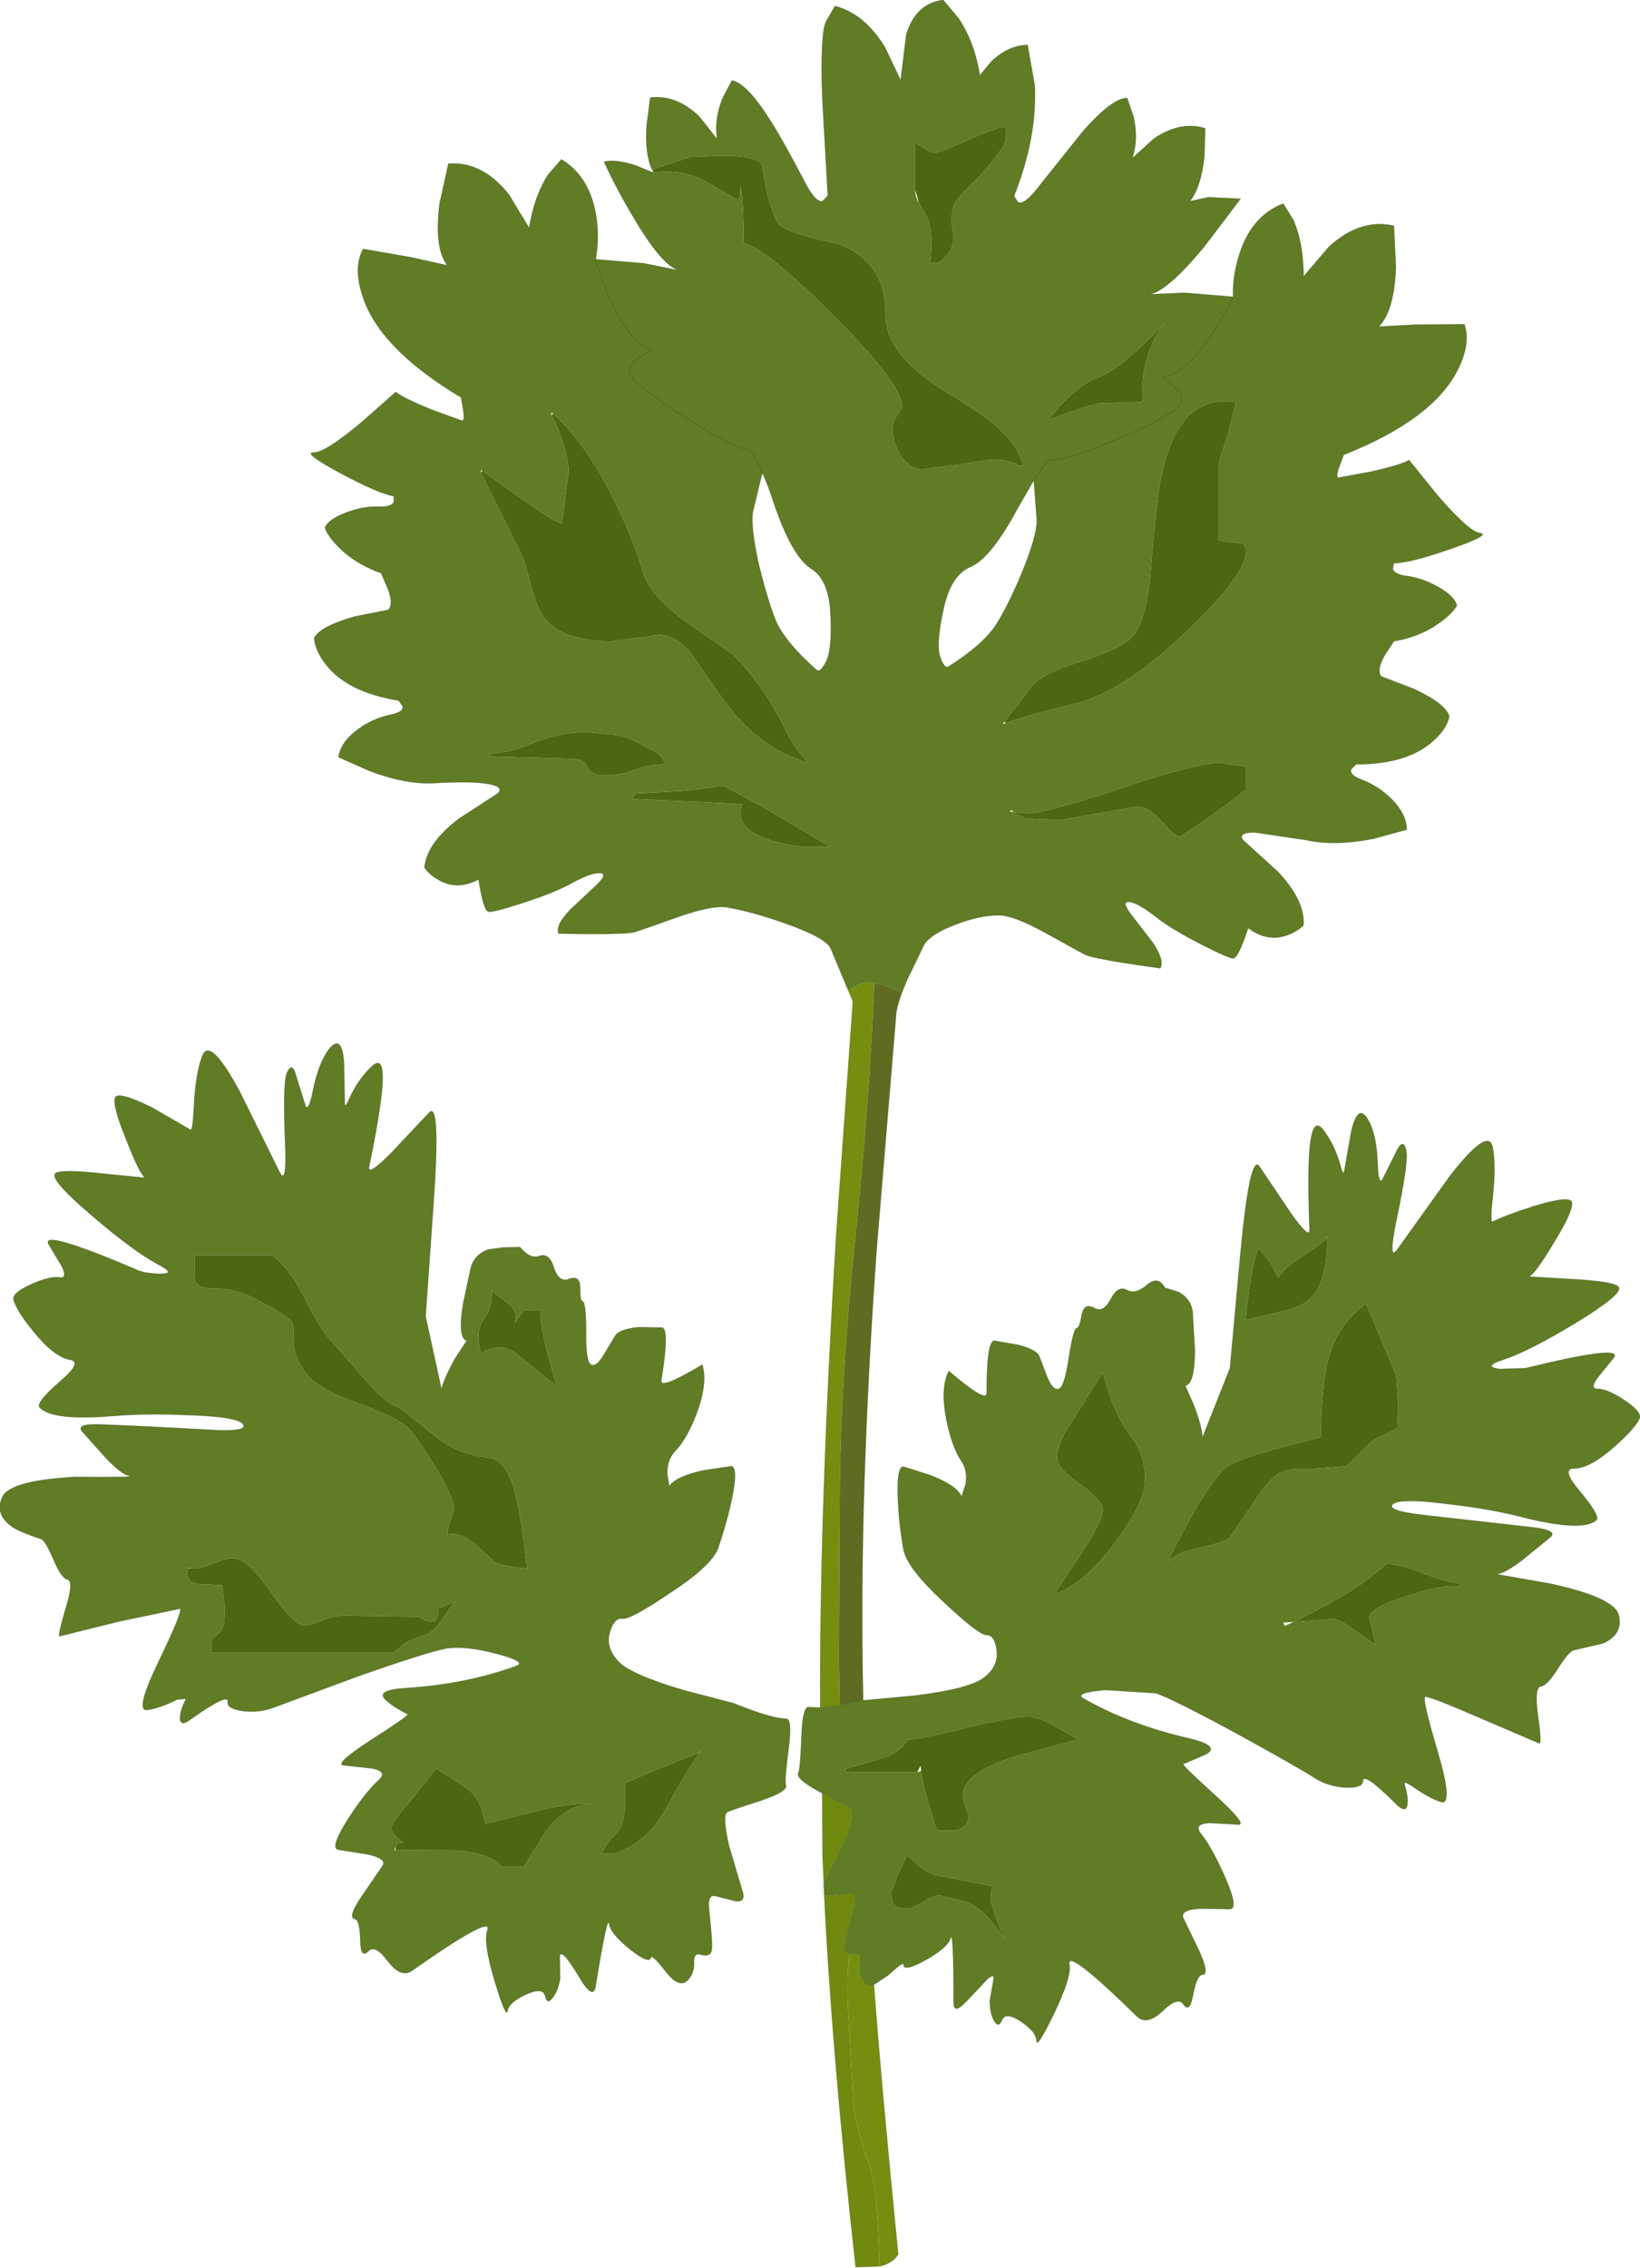 <?xml version="1.0" encoding="UTF-8" standalone="no"?>
<svg xmlns:xlink="http://www.w3.org/1999/xlink" height="284.7px" width="205.95px" xmlns="http://www.w3.org/2000/svg">
  <g transform="matrix(1.0, 0.0, 0.0, 1.0, 102.95, 142.35)">
    <path d="M-21.05 -121.0 Q-22.0 -123.05 -21.75 -126.6 L-21.3 -130.1 Q-18.05 -130.5 -15.15 -127.75 L-12.9 -124.9 Q-13.3 -127.35 -12.2 -130.05 L-11.05 -132.25 Q-9.2 -131.95 -6.25 -127.3 -4.7 -124.9 -1.9 -119.55 -0.55 -116.9 0.35 -117.1 L1.0 -117.8 0.3 -130.2 Q0.05 -137.9 0.75 -139.6 L1.9 -141.6 Q5.6 -140.65 8.2 -136.4 L10.15 -132.3 10.85 -138.0 Q12.05 -141.95 15.5 -142.35 L17.4 -140.1 Q19.45 -137.05 20.1 -132.9 L21.55 -134.65 Q23.75 -136.7 26.1 -136.7 L27.0 -131.6 Q27.3 -125.05 24.4 -117.75 L24.9 -116.95 Q25.75 -116.6 27.55 -119.0 L33.1 -125.95 Q36.75 -130.05 38.6 -130.05 L39.4 -127.7 Q40.05 -124.85 39.25 -122.5 L41.95 -124.95 Q45.25 -127.2 48.4 -126.25 L48.3 -122.75 Q47.9 -118.9 46.5 -117.1 L48.85 -117.6 52.85 -117.4 48.3 -111.4 Q43.5 -105.6 41.3 -105.4 L45.8 -105.6 51.9 -105.1 Q51.8 -107.4 52.55 -110.0 54.05 -115.2 58.2 -116.8 L59.5 -114.7 Q60.75 -111.75 60.75 -107.65 L63.95 -111.4 Q67.95 -115.0 72.1 -114.0 L72.35 -108.85 Q72.15 -103.3 70.2 -101.35 L74.75 -101.6 80.95 -101.65 Q81.75 -99.35 80.25 -96.2 77.25 -89.8 65.8 -85.25 L65.25 -83.8 Q64.75 -82.4 65.15 -82.4 L69.25 -83.15 Q73.0 -84.0 74.0 -84.6 L77.6 -80.15 Q81.5 -75.65 82.85 -75.45 84.45 -75.25 79.25 -73.45 74.1 -71.65 72.1 -71.65 L71.95 -70.95 Q72.15 -70.25 73.7 -70.05 75.65 -69.8 77.7 -68.65 79.8 -67.45 80.0 -66.3 79.45 -65.4 78.2 -64.45 75.65 -62.45 72.1 -61.85 L70.95 -60.1 Q69.9 -58.25 70.5 -57.45 L74.55 -55.9 Q78.65 -54.0 79.05 -52.4 78.75 -50.9 77.1 -49.4 73.85 -46.4 67.35 -46.4 L66.75 -45.8 Q66.45 -45.1 68.0 -44.5 70.15 -43.7 71.8 -42.05 73.7 -40.15 73.7 -38.2 L69.5 -37.05 Q64.6 -36.1 61.05 -36.9 L54.6 -37.85 Q52.45 -37.85 53.15 -36.9 L57.45 -33.0 Q60.95 -29.35 60.75 -26.2 59.95 -25.4 58.7 -24.95 56.2 -24.05 53.8 -25.85 52.55 -22.05 51.9 -22.05 51.3 -22.05 48.0 -23.75 44.35 -25.6 42.4 -27.1 40.2 -28.85 39.05 -29.1 37.8 -29.35 38.95 -27.75 L41.8 -24.05 Q43.35 -21.75 42.75 -20.8 35.45 -21.8 33.55 -22.4 33.25 -22.5 28.5 -25.15 24.35 -27.45 22.5 -27.45 20.05 -27.45 16.95 -26.25 13.75 -25.0 13.05 -23.65 L10.95 -19.3 10.3 -17.7 Q8.4 -18.7 6.85 -18.95 L5.8 -19.05 Q5.4 -19.05 3.55 -18.05 L1.4 -23.2 Q0.95 -24.55 -4.25 -26.4 -8.65 -27.95 -11.7 -28.45 -13.55 -28.75 -18.05 -27.15 -23.1 -25.35 -23.4 -25.3 -25.4 -25.0 -32.8 -25.15 -33.25 -26.2 -31.3 -28.2 L-27.9 -31.4 Q-26.5 -32.8 -27.8 -32.75 -29.0 -32.7 -31.4 -31.35 -33.55 -30.2 -37.45 -28.95 -41.0 -27.8 -41.6 -27.9 -42.25 -28.0 -42.85 -31.95 -45.5 -30.55 -47.8 -31.85 -49.0 -32.5 -49.65 -33.45 -49.35 -36.55 -45.3 -39.6 L-40.45 -42.75 Q-39.6 -43.6 -41.7 -43.95 -43.9 -44.3 -48.25 -44.05 -51.85 -43.8 -56.5 -45.55 L-60.45 -47.3 Q-60.15 -49.25 -58.0 -50.8 -56.1 -52.2 -53.85 -52.65 -52.2 -53.0 -52.4 -53.7 L-52.9 -54.4 Q-59.3 -55.45 -62.0 -58.9 -63.4 -60.7 -63.5 -62.25 -62.8 -63.7 -58.45 -64.95 L-54.2 -65.8 Q-53.5 -66.5 -54.25 -68.45 L-55.1 -70.4 Q-58.5 -71.6 -60.7 -73.95 -61.8 -75.1 -62.15 -76.1 -61.75 -77.15 -59.5 -78.0 -57.3 -78.85 -55.3 -78.75 -53.8 -78.7 -53.5 -79.35 L-53.5 -80.05 Q-55.45 -80.4 -60.3 -83.0 -65.1 -85.6 -63.5 -85.55 -62.1 -85.55 -57.55 -89.35 L-53.25 -93.15 Q-52.35 -92.4 -48.8 -90.95 L-44.95 -89.55 Q-44.55 -89.45 -44.8 -90.95 L-45.05 -92.45 Q-55.65 -98.8 -57.55 -105.6 -58.55 -108.9 -57.35 -111.1 L-51.3 -110.05 -46.8 -109.05 Q-48.45 -111.25 -47.75 -116.8 L-46.65 -121.8 Q-42.4 -122.15 -39.05 -117.95 L-36.5 -113.75 Q-35.85 -117.8 -34.1 -120.45 L-32.45 -122.35 Q-28.7 -120.1 -28.0 -114.7 -27.7 -112.05 -28.15 -109.8 L-22.1 -109.3 -17.65 -108.4 Q-19.85 -108.95 -23.6 -115.4 -25.6 -118.75 -27.1 -122.05 -25.7 -122.4 -23.15 -121.6 L-20.95 -120.7 -20.9 -120.7 Q-17.3 -121.15 -14.5 -119.65 L-10.4 -117.3 Q-9.95 -117.3 -9.95 -119.0 -9.55 -116.9 -9.55 -111.8 -6.85 -111.3 1.65 -102.8 10.35 -94.1 10.35 -91.3 L9.75 -90.25 Q9.1 -89.4 9.1 -88.55 9.1 -87.15 9.95 -85.55 11.1 -83.45 12.9 -83.45 L17.6 -84.05 21.75 -84.7 Q23.45 -84.7 25.15 -83.9 L25.6 -83.9 Q24.7 -86.8 21.7 -89.25 20.3 -90.45 15.85 -93.15 8.15 -97.9 8.25 -102.9 8.35 -109.45 2.3 -111.75 -4.3 -113.1 -5.3 -114.35 -6.4 -116.8 -6.8 -119.05 L-7.25 -121.55 Q-7.6 -122.8 -12.3 -122.8 L-16.25 -122.65 -20.95 -121.1 -21.05 -121.0 M5.45 71.1 L11.95 70.5 Q18.8 69.65 20.6 68.25 22.5 66.8 22.2 64.75 21.95 62.9 20.95 62.9 19.95 62.9 15.6 58.8 10.9 54.45 10.5 52.15 9.9 48.8 9.8 45.65 9.65 41.75 10.5 41.75 L13.8 42.8 Q17.2 44.1 17.8 45.5 L18.3 44.0 Q18.6 42.3 17.8 41.1 16.6 39.35 15.9 35.9 15.1 31.9 16.2 29.75 20.95 33.8 20.95 32.55 20.95 25.95 21.9 25.95 L24.85 26.45 Q27.15 27.05 27.55 27.85 L28.6 30.6 Q29.35 32.35 30.1 31.95 30.75 31.6 31.3 27.9 31.85 24.35 32.3 24.35 32.6 24.35 32.9 22.65 33.2 21.15 34.5 21.85 35.6 22.5 36.55 20.7 37.45 18.95 38.6 19.6 39.65 20.2 41.2 18.85 42.5 17.8 43.35 19.3 L45.1 19.85 Q46.85 20.85 46.85 22.8 L47.1 27.05 Q47.1 31.4 45.9 31.6 L47.0 34.1 Q48.05 36.9 48.05 38.1 L51.5 29.4 52.8 15.2 Q54.0 2.35 55.2 4.05 L59.1 9.85 Q61.5 13.25 61.5 12.05 61.3 7.1 61.4 3.75 61.6 -2.65 63.25 -0.5 64.7 1.45 65.4 4.0 65.7 5.25 65.85 4.7 L66.75 -0.4 Q67.6 -3.95 68.85 -1.8 69.95 0.1 70.05 3.7 70.15 6.25 70.6 5.8 L72.3 2.4 Q73.25 0.3 73.65 2.1 73.95 3.5 72.45 10.65 71.3 16.2 72.55 14.45 L79.1 5.3 Q83.95 -0.95 84.5 1.65 84.95 3.95 84.5 8.05 84.15 11.2 84.5 11.0 85.95 10.25 89.7 9.05 94.3 7.65 94.45 8.6 94.65 9.65 92.15 13.7 89.75 17.7 89.05 17.9 L94.15 18.2 Q99.95 18.5 100.35 19.25 100.8 20.15 94.8 23.8 89.0 27.3 85.8 28.35 83.2 29.2 85.35 29.5 L88.6 29.4 Q101.05 26.35 99.7 28.1 L97.6 30.7 Q96.7 32.0 97.7 32.0 98.95 32.0 101.1 33.45 103.25 34.9 102.95 35.7 102.45 36.9 99.8 39.25 96.7 42.0 94.7 42.0 93.05 42.0 95.45 44.85 98.1 48.0 97.5 48.5 95.75 50.0 88.2 48.1 84.15 47.05 78.8 46.45 72.6 45.65 71.9 46.55 71.25 47.35 76.45 47.9 L84.05 48.75 89.75 49.4 Q92.85 49.8 91.65 50.7 L88.15 53.55 Q85.9 55.25 84.95 55.25 L91.75 56.45 Q99.85 58.2 100.35 60.45 100.9 62.8 98.35 63.95 L94.7 64.8 Q94.1 64.9 92.7 67.1 91.35 69.25 90.55 69.35 89.7 69.45 90.2 73.1 90.7 76.6 90.35 76.5 L83.35 73.5 Q76.8 70.65 76.05 70.65 75.55 70.65 77.6 77.55 79.6 84.35 78.0 83.85 76.55 83.4 74.5 81.95 73.25 81.1 73.45 81.7 73.9 83.15 73.8 84.1 73.65 85.4 72.35 84.1 68.2 79.95 68.2 81.25 68.2 82.1 66.1 82.05 63.9 81.95 62.15 80.85 59.8 79.35 52.5 75.35 44.4 70.95 42.2 70.2 L35.85 69.8 Q31.9 70.15 33.1 70.85 38.9 74.15 46.3 75.85 50.35 76.8 48.55 77.85 L45.65 79.1 Q45.5 79.25 49.7 83.05 53.7 86.7 52.6 86.7 L48.95 86.5 Q46.9 86.6 47.85 87.8 49.3 89.65 50.9 93.3 52.65 97.3 51.5 97.3 L47.7 97.25 Q45.25 97.4 45.65 98.4 L47.65 102.55 Q49.0 105.55 48.05 105.55 47.35 105.55 46.85 108.2 46.45 110.4 45.65 109.25 44.95 108.25 43.05 110.1 41.05 112.0 39.8 110.75 30.9 102.05 31.35 104.25 31.65 105.75 29.45 110.35 27.2 115.0 27.2 113.8 27.2 112.75 25.3 111.45 23.35 110.15 22.9 111.2 22.45 112.3 21.9 111.35 21.35 110.45 21.35 108.8 L21.8 106.2 Q22.0 105.35 21.15 106.0 L18.4 108.9 Q16.8 110.6 16.8 109.05 16.8 99.6 16.4 101.0 16.05 102.15 13.3 103.7 10.5 105.25 10.5 104.25 10.5 103.85 8.6 105.6 L6.8 106.8 Q6.0 107.05 5.55 106.45 4.75 105.45 5.1 103.9 5.3 102.85 4.45 102.95 L3.75 102.95 Q3.2 102.8 3.15 102.3 3.05 101.75 3.6 99.7 L4.45 96.65 Q4.65 95.35 3.8 95.35 L1.2 95.6 0.55 95.45 0.5 94.15 0.55 94.05 3.1 88.85 Q4.55 85.35 4.0 84.75 3.85 84.6 0.3 82.75 L0.1 82.65 Q-3.1 80.95 -2.7 80.2 -2.45 79.75 -2.3 75.5 -2.15 71.85 -1.4 71.95 L0.05 72.0 2.5 71.7 5.45 71.1 M12.45 -116.85 L13.4 -115.25 Q14.3 -113.35 13.85 -109.35 L14.85 -109.35 Q17.15 -110.8 16.7 -113.3 16.2 -116.15 17.45 -117.55 L20.4 -120.65 Q22.8 -123.25 23.4 -124.8 L23.4 -126.45 Q22.35 -126.45 18.65 -124.8 14.9 -123.15 14.5 -123.15 14.0 -123.15 13.0 -123.8 L11.95 -124.45 11.95 -118.5 Q12.0 -117.65 12.45 -116.85 M-7.2 -82.95 Q-8.35 -85.8 -9.05 -85.9 -11.15 -86.25 -17.2 -90.15 -23.3 -94.05 -23.8 -95.35 -24.25 -96.4 -22.7 -97.5 L-21.1 -98.4 Q-23.8 -99.25 -26.25 -104.6 -27.5 -107.25 -28.15 -109.8 -27.5 -107.25 -26.25 -104.6 -23.8 -99.25 -21.1 -98.4 L-22.7 -97.5 Q-24.25 -96.4 -23.8 -95.35 -23.3 -94.05 -17.2 -90.15 -11.15 -86.25 -9.05 -85.9 -8.35 -85.8 -7.2 -82.95 L-7.3 -82.65 -8.4 -78.1 Q-8.7 -76.15 -7.6 -71.25 -6.55 -67.05 -5.55 -64.5 -4.35 -61.75 -0.45 -58.3 0.0 -57.8 0.7 -59.15 1.55 -60.55 1.35 -65.05 1.2 -69.6 -1.15 -71.0 -3.5 -72.55 -5.75 -79.1 -6.5 -81.45 -7.2 -82.95 M-33.5 -90.4 L-33.7 -90.6 -33.7 -90.2 Q-33.15 -89.35 -32.45 -87.35 -31.55 -84.85 -31.55 -83.2 L-31.95 -80.0 -32.4 -76.65 Q-33.15 -76.7 -37.85 -80.0 L-42.4 -83.25 -42.55 -83.4 -42.55 -83.0 -37.5 -72.85 Q-37.0 -71.65 -36.25 -68.8 -35.6 -66.4 -34.95 -65.3 -32.9 -61.85 -26.1 -61.85 L-23.1 -62.25 -20.15 -62.65 Q-18.1 -62.65 -16.2 -60.35 L-12.6 -55.2 Q-7.95 -48.4 -1.45 -46.6 -3.2 -48.45 -4.2 -50.55 -7.0 -56.25 -10.85 -60.15 L-16.6 -64.15 Q-21.3 -67.45 -22.25 -70.7 -23.3 -74.35 -25.5 -78.9 -29.2 -86.6 -33.5 -90.4 M24.8 -78.45 Q21.5 -72.3 18.95 -71.2 16.4 -70.15 15.5 -65.7 14.55 -61.3 15.15 -59.8 15.7 -58.3 16.2 -58.7 20.6 -61.5 22.2 -64.05 23.65 -66.35 25.35 -70.4 27.25 -75.05 27.25 -77.0 L26.9 -81.7 26.85 -82.0 24.8 -78.45 M26.85 -82.0 Q28.45 -84.6 29.15 -84.6 31.3 -84.6 37.9 -87.45 44.55 -90.35 45.25 -91.55 45.85 -92.55 44.5 -93.85 L43.05 -95.0 Q45.85 -95.4 49.15 -100.3 50.8 -102.75 51.9 -105.1 50.8 -102.75 49.15 -100.3 45.85 -95.4 43.05 -95.0 L44.5 -93.85 Q45.85 -92.55 45.25 -91.55 44.55 -90.35 37.9 -87.45 31.3 -84.6 29.15 -84.6 28.45 -84.6 26.85 -82.0 M23.35 -51.6 Q26.2 -52.6 32.75 -54.2 38.65 -55.95 46.25 -63.25 53.5 -70.2 53.5 -73.05 L53.45 -73.8 53.1 -74.1 51.45 -74.3 50.1 -74.5 50.1 -84.25 51.3 -88.05 52.25 -91.9 Q44.1 -93.1 42.45 -79.8 42.0 -76.3 41.45 -69.4 40.75 -63.9 39.1 -62.25 37.6 -60.8 32.3 -59.15 27.45 -57.65 26.4 -55.9 L23.2 -51.75 22.95 -51.45 23.35 -51.6 M40.5 -91.9 Q40.3 -94.85 41.15 -97.55 41.9 -100.15 43.5 -102.0 37.8 -95.95 34.9 -94.95 32.1 -93.95 28.65 -89.6 33.25 -91.35 34.95 -91.7 L40.5 -91.9 M-77.55 -9.8 Q-76.6 -12.3 -72.85 -5.35 L-67.85 4.75 Q-66.9 6.65 -67.15 1.05 -67.45 -6.25 -66.95 -7.6 -66.25 -9.3 -65.7 -7.1 L-64.55 -3.45 Q-64.15 -2.95 -63.65 -5.45 -62.95 -8.95 -61.6 -10.7 -60.0 -12.6 -59.75 -8.95 L-59.65 -3.75 Q-59.6 -3.25 -59.1 -4.4 -58.05 -6.8 -56.25 -8.5 -54.3 -10.3 -55.15 -4.0 -55.6 -0.65 -56.6 4.15 -56.8 5.35 -53.85 2.4 L-49.05 -2.7 Q-47.6 -4.2 -48.5 8.7 L-49.5 22.9 -47.5 32.05 Q-47.3 30.9 -45.85 28.25 L-44.35 25.95 Q-45.5 25.6 -44.8 21.3 L-43.9 17.1 Q-43.55 15.2 -41.65 14.5 L-39.85 14.25 -37.65 14.2 Q-36.35 15.75 -35.2 15.3 -33.95 14.9 -33.4 16.75 -32.75 18.7 -31.5 18.2 -30.1 17.7 -30.1 19.25 -30.1 20.95 -29.8 21.0 -29.35 21.1 -29.35 24.7 -29.4 28.4 -28.8 28.9 -28.15 29.4 -27.15 27.75 L-25.65 25.25 Q-25.1 24.5 -22.75 24.25 L-19.8 24.3 Q-18.85 24.45 -19.9 30.95 -20.1 32.15 -14.75 28.95 -14.05 31.25 -15.45 35.05 -16.7 38.35 -18.2 39.85 -19.2 40.95 -19.15 42.7 L-18.9 44.2 Q-18.05 42.95 -14.5 42.2 L-11.1 41.7 Q-10.25 41.85 -11.0 45.65 -11.65 48.75 -12.75 51.95 -13.55 54.2 -18.85 57.65 -23.8 61.0 -24.8 60.85 -25.8 60.7 -26.35 62.5 -26.95 64.45 -25.3 66.2 -23.75 67.85 -17.15 69.8 L-10.85 71.45 Q-6.0 73.4 -4.2 73.4 -3.45 73.45 -3.9 77.05 -4.45 81.3 -4.25 81.75 -4.0 82.55 -7.45 83.7 -11.45 85.0 -11.65 85.15 -12.25 85.65 -11.4 89.35 L-9.75 94.9 Q-9.2 96.5 -10.6 96.3 L-13.15 95.65 Q-13.95 95.5 -13.95 96.8 L-13.65 99.95 Q-13.45 102.05 -13.6 102.6 -13.85 103.35 -15.0 103.0 -15.8 102.8 -15.8 103.85 -15.7 105.4 -16.65 106.3 -17.75 107.3 -19.5 104.95 -21.1 102.95 -21.2 103.35 -21.35 104.3 -23.85 102.35 -26.3 100.35 -26.45 99.2 -26.65 97.7 -28.15 107.0 -28.4 108.55 -29.75 106.6 -31.3 104.0 -31.95 103.3 -32.7 102.55 -32.65 103.4 L-32.6 106.05 Q-32.9 107.7 -33.6 108.5 -34.25 109.35 -34.5 108.2 -34.8 107.05 -36.95 108.05 -39.0 109.0 -39.2 110.05 -39.35 111.25 -40.85 106.3 -42.3 101.4 -41.75 99.95 -40.95 97.85 -51.15 105.0 -52.55 106.05 -54.25 103.85 -55.8 101.75 -56.65 102.55 -57.65 103.6 -57.7 101.35 -57.75 98.65 -58.4 98.55 -59.35 98.35 -57.5 95.65 L-54.9 91.85 Q-54.35 91.0 -56.7 90.45 L-60.45 89.85 Q-61.6 89.7 -59.25 86.0 -57.1 82.65 -55.35 81.05 -54.25 80.05 -56.2 79.65 L-59.85 79.25 Q-60.95 79.05 -56.4 76.1 -51.65 73.05 -51.75 72.85 -53.6 71.9 -54.4 71.15 -56.05 69.8 -51.9 69.55 -44.3 69.05 -38.05 66.75 -36.8 66.25 -40.6 65.25 -44.55 64.2 -46.95 64.6 -49.2 65.0 -57.9 68.05 L-68.3 71.9 Q-70.25 72.7 -72.4 72.45 -74.5 72.15 -74.35 71.3 -74.15 70.05 -78.95 73.45 -80.4 74.55 -80.35 73.2 -80.3 72.3 -79.6 70.9 L-80.7 71.0 Q-82.9 72.1 -84.45 72.3 -86.1 72.55 -83.0 66.15 -79.9 59.7 -80.35 59.6 L-88.0 61.2 -95.45 63.05 Q-95.75 63.1 -94.75 59.7 -93.65 56.2 -94.45 55.95 -95.25 55.8 -96.25 53.4 -97.25 51.05 -97.8 50.85 -100.35 50.0 -101.3 49.4 -103.65 47.85 -102.7 45.65 -101.85 43.5 -93.55 43.05 -85.9 43.1 -86.65 42.95 -87.6 42.8 -89.55 40.8 L-92.55 37.45 Q-93.6 36.35 -90.45 36.45 L-84.7 36.7 -77.1 37.1 Q-71.9 37.45 -72.4 36.5 -72.9 35.5 -79.2 35.3 -84.55 35.05 -88.7 35.4 -96.45 36.05 -98.0 34.3 -98.45 33.7 -95.35 31.0 -92.55 28.6 -94.15 28.35 -96.15 28.0 -98.75 24.8 -100.95 22.1 -101.25 20.8 -101.45 19.95 -99.1 18.9 -96.7 17.8 -95.45 18.0 -94.5 18.15 -95.15 16.7 L-96.85 13.85 Q-97.9 11.9 -86.1 16.9 -85.0 17.5 -82.9 17.55 -80.7 17.6 -83.15 16.35 -86.15 14.75 -91.3 10.35 -96.65 5.8 -96.05 5.0 -95.55 4.35 -89.75 5.0 L-84.7 5.5 Q-85.35 5.2 -87.05 0.85 -88.85 -3.55 -88.5 -4.55 -88.2 -5.45 -83.9 -3.35 L-79.05 -0.55 Q-78.75 -0.3 -78.6 -3.45 -78.4 -7.6 -77.55 -9.8 M-68.8 15.2 L-78.5 15.2 -78.55 18.15 Q-78.25 19.45 -75.95 19.4 -73.4 19.4 -70.9 20.7 -66.55 22.95 -66.25 23.65 -66.05 24.15 -66.05 26.3 -66.05 28.0 -64.55 30.0 -63.1 31.95 -58.65 33.55 -53.55 35.35 -51.85 36.75 -51.0 37.5 -48.65 41.2 -45.95 45.5 -45.95 47.1 L-46.35 48.45 Q-46.75 49.35 -46.75 50.3 -45.25 49.85 -43.15 51.6 L-40.85 53.7 Q-39.7 54.35 -36.75 54.55 -37.4 48.9 -38.0 46.15 -39.1 40.8 -41.7 40.6 -45.45 40.3 -48.55 37.75 -52.45 34.5 -53.1 34.25 -54.6 33.65 -56.9 31.05 L-61.15 26.2 Q-62.7 24.65 -64.65 20.7 -66.4 17.05 -68.8 15.2 M-79.35 54.55 Q-79.7 56.15 -78.2 56.5 L-75.1 56.65 -74.9 57.95 -74.7 59.35 -74.8 61.55 Q-75.1 62.55 -76.4 63.4 L-76.4 65.1 -53.55 65.1 -52.3 64.1 Q-51.55 63.5 -49.75 63.0 -48.7 62.7 -47.35 60.85 L-45.9 58.75 -48.0 59.6 Q-47.7 62.25 -50.35 60.6 L-59.05 60.45 Q-60.9 60.35 -62.35 61.0 -63.85 61.7 -64.75 61.7 -66.0 61.7 -68.95 57.5 -71.9 53.25 -73.65 53.25 -74.6 53.25 -76.4 54.0 -78.05 54.7 -78.95 54.5 L-79.35 54.5 -79.35 54.55 M-53.3 89.9 L-53.25 89.9 -45.6 89.95 Q-41.3 90.3 -40.0 91.95 L-37.15 91.95 -34.45 87.6 Q-31.95 84.15 -28.55 84.15 -30.6 83.85 -35.45 84.95 L-42.05 86.6 Q-42.5 83.2 -44.75 81.85 L-48.2 79.65 -51.3 83.6 Q-53.85 86.55 -53.85 87.2 -53.85 87.75 -52.25 89.05 L-53.05 89.05 -53.25 89.5 -53.45 89.9 -53.3 89.9 M24.35 -40.4 L25.8 -39.6 30.2 -39.4 34.85 -40.25 39.95 -41.1 Q41.25 -41.1 42.95 -39.2 44.65 -37.3 45.25 -37.3 L49.1 -39.9 53.5 -43.2 53.5 -46.15 51.95 -46.35 50.3 -46.6 Q47.3 -46.6 37.8 -43.4 28.35 -40.25 26.2 -40.25 L24.35 -40.4 24.05 -40.65 23.85 -40.5 24.35 -40.4 M63.65 13.1 Q62.75 14.0 60.6 15.35 58.7 16.45 57.55 18.0 L56.65 16.25 55.1 14.35 Q54.25 16.1 53.45 23.35 L57.55 22.4 Q59.75 21.9 60.85 21.25 63.8 19.4 63.7 13.15 L63.65 12.7 63.65 13.1 M54.25 46.6 Q55.95 44.0 57.15 42.95 58.4 41.85 61.8 42.05 L66.15 41.7 68.15 39.75 Q69.3 38.45 70.25 38.05 L72.5 36.95 72.65 34.15 72.4 30.35 68.6 21.3 Q64.35 24.35 63.5 29.95 63.0 33.0 62.9 38.05 L57.0 39.6 Q51.85 41.0 50.65 42.15 48.95 43.85 46.0 49.2 44.7 51.55 43.75 53.65 44.9 52.55 47.3 52.05 51.05 51.2 51.45 50.7 L54.25 46.6 M32.7 44.0 Q35.55 46.0 35.55 47.2 35.55 48.2 33.7 51.35 L29.45 57.75 Q32.95 56.65 36.65 51.85 40.85 46.4 40.85 43.35 40.85 40.25 39.1 38.0 36.75 34.95 35.55 29.9 L31.6 36.2 Q29.8 38.8 29.8 40.7 29.8 41.95 32.7 44.0 M-2.35 -36.05 L1.3 -36.05 -7.3 -41.15 -12.15 -43.75 -12.65 -43.65 -16.7 -43.1 -23.15 -42.75 -23.3 -42.4 -23.5 -42.05 -15.2 -41.7 -9.75 -41.4 Q-11.25 -37.3 -2.35 -36.05 M-22.15 -48.75 Q-23.8 -49.75 -25.4 -50.1 L-29.35 -50.45 Q-32.65 -50.45 -35.95 -49.1 -39.2 -47.75 -41.55 -47.75 L-41.55 -47.4 -31.2 -47.1 Q-29.55 -47.1 -29.2 -46.05 -28.85 -45.0 -26.85 -45.0 -25.05 -45.0 -23.25 -45.7 -21.45 -46.4 -19.45 -46.4 -19.7 -47.45 -20.8 -48.05 L-22.15 -48.75 M-35.1 22.15 L-37.15 22.15 -38.35 23.8 Q-37.8 22.55 -38.9 21.45 L-41.2 19.7 Q-41.2 22.0 -42.0 23.0 -42.85 24.0 -42.85 25.2 -42.85 27.05 -42.45 27.45 -39.9 26.05 -37.95 27.7 -33.75 31.2 -33.05 31.55 -35.1 24.95 -35.1 22.15 M12.7 80.0 Q13.0 82.15 14.7 87.45 L17.15 87.45 Q18.85 86.85 18.65 85.4 18.0 83.75 18.0 82.95 18.0 80.0 25.35 77.9 L32.45 76.0 29.3 74.2 Q27.3 73.15 26.1 73.15 24.1 73.15 17.7 74.7 11.65 76.15 11.05 76.0 10.15 77.55 8.2 78.25 L3.3 79.7 3.3 80.1 12.25 80.1 12.7 80.0 M17.85 96.25 Q20.6 96.85 23.25 101.3 21.25 96.4 21.45 95.6 L21.65 94.4 15.1 93.15 Q13.7 93.0 12.2 91.65 L10.95 90.5 9.8 93.0 9.0 95.15 Q9.0 96.4 9.4 96.85 9.8 97.25 10.8 97.25 11.65 97.25 12.9 96.45 14.1 95.6 15.1 95.6 L17.85 96.25 M-36.75 54.6 L-36.6 54.55 -36.75 54.55 -36.75 54.6 M-15.05 77.65 L-14.75 77.3 -15.1 77.65 -20.3 79.7 -24.4 81.45 -24.5 81.85 -24.5 85.0 Q-24.7 86.95 -25.65 87.9 -26.9 89.1 -27.35 90.3 L-25.7 90.3 Q-21.7 89.0 -19.3 84.65 -16.4 79.35 -15.05 77.65 M59.5 61.25 L64.5 60.9 Q65.15 60.9 66.45 61.8 L69.8 64.15 69.4 62.35 69.0 60.7 Q69.0 59.5 73.85 57.95 78.6 56.45 80.4 56.85 L80.4 56.4 Q79.15 56.4 75.9 55.2 72.65 53.95 71.2 53.95 L69.0 55.75 Q66.0 58.05 59.5 61.25 L58.2 61.35 58.4 61.75 59.5 61.25" fill="#607c25" fill-rule="evenodd" stroke="none"/>
    <path d="M-20.9 -120.7 L-20.95 -120.8 -20.95 -121.1 -16.25 -122.65 -12.3 -122.8 Q-7.6 -122.8 -7.25 -121.55 L-6.8 -119.05 Q-6.4 -116.8 -5.3 -114.35 -4.3 -113.1 2.3 -111.75 8.35 -109.45 8.25 -102.9 8.15 -97.9 15.85 -93.15 20.3 -90.45 21.7 -89.25 24.7 -86.8 25.6 -83.9 L25.15 -83.9 Q23.45 -84.7 21.75 -84.7 L17.6 -84.05 12.9 -83.45 Q11.1 -83.45 9.95 -85.55 9.1 -87.15 9.1 -88.55 9.1 -89.4 9.75 -90.25 L10.35 -91.3 Q10.35 -94.1 1.65 -102.8 -6.85 -111.3 -9.55 -111.8 -9.55 -116.9 -9.95 -119.0 -9.95 -117.3 -10.4 -117.3 L-14.5 -119.65 Q-17.3 -121.15 -20.9 -120.7 M11.95 -118.5 L11.95 -124.45 13.0 -123.8 Q14.0 -123.15 14.5 -123.15 14.9 -123.15 18.65 -124.8 22.35 -126.45 23.4 -126.45 L23.4 -124.8 Q22.8 -123.25 20.4 -120.65 L17.45 -117.55 Q16.2 -116.15 16.7 -113.3 17.15 -110.8 14.85 -109.35 L13.85 -109.35 Q14.3 -113.35 13.4 -115.25 L12.45 -116.85 12.2 -117.8 11.95 -118.5 M-33.7 -90.2 L-33.5 -90.4 Q-29.2 -86.6 -25.5 -78.9 -23.3 -74.35 -22.25 -70.7 -21.3 -67.45 -16.6 -64.15 L-10.85 -60.15 Q-7.0 -56.25 -4.2 -50.55 -3.2 -48.45 -1.45 -46.6 -7.95 -48.4 -12.6 -55.2 L-16.2 -60.35 Q-18.1 -62.65 -20.15 -62.65 L-23.1 -62.25 -26.1 -61.85 Q-32.9 -61.85 -34.95 -65.3 -35.6 -66.4 -36.25 -68.8 -37.0 -71.65 -37.5 -72.85 L-42.55 -83.0 -42.4 -83.25 -37.85 -80.0 Q-33.15 -76.7 -32.4 -76.65 L-31.95 -80.0 -31.55 -83.2 Q-31.55 -84.85 -32.45 -87.35 -33.15 -89.35 -33.7 -90.2 M23.2 -51.75 L26.4 -55.9 Q27.45 -57.65 32.3 -59.15 37.6 -60.8 39.1 -62.25 40.75 -63.9 41.45 -69.4 42.0 -76.3 42.45 -79.8 44.1 -93.1 52.25 -91.9 L51.3 -88.05 50.1 -84.25 50.1 -74.5 51.45 -74.3 53.1 -74.1 53.45 -73.8 53.5 -73.05 Q53.5 -70.2 46.25 -63.25 38.65 -55.95 32.75 -54.2 26.2 -52.6 23.35 -51.6 L23.2 -51.75 M40.5 -91.9 L34.95 -91.7 Q33.25 -91.35 28.65 -89.6 32.1 -93.95 34.9 -94.95 37.8 -95.95 43.5 -102.0 41.9 -100.15 41.15 -97.55 40.3 -94.85 40.5 -91.9 M-78.95 54.5 Q-78.05 54.7 -76.4 54.0 -74.6 53.25 -73.65 53.25 -71.9 53.25 -68.95 57.5 -66.0 61.7 -64.75 61.7 -63.85 61.7 -62.35 61.0 -60.9 60.35 -59.05 60.45 L-50.35 60.6 Q-47.7 62.25 -48.0 59.6 L-45.9 58.75 -47.35 60.85 Q-48.7 62.7 -49.75 63.0 -51.55 63.5 -52.3 64.1 L-53.55 65.1 -76.4 65.1 -76.4 63.4 Q-75.1 62.55 -74.8 61.55 L-74.7 59.35 -74.9 57.95 -75.1 56.65 -78.2 56.5 Q-79.7 56.15 -79.35 54.55 L-78.95 54.5 M-68.8 15.2 Q-66.4 17.05 -64.65 20.7 -62.7 24.65 -61.15 26.2 L-56.9 31.05 Q-54.6 33.65 -53.1 34.25 -52.45 34.5 -48.55 37.75 -45.45 40.3 -41.7 40.6 -39.1 40.8 -38.0 46.15 -37.4 48.9 -36.75 54.55 -39.7 54.35 -40.85 53.7 L-43.15 51.6 Q-45.25 49.85 -46.75 50.3 -46.75 49.35 -46.35 48.45 L-45.95 47.1 Q-45.95 45.5 -48.65 41.2 -51.0 37.5 -51.85 36.75 -53.55 35.35 -58.65 33.55 -63.1 31.95 -64.55 30.0 -66.05 28.0 -66.05 26.3 -66.05 24.15 -66.25 23.65 -66.55 22.95 -70.9 20.7 -73.4 19.4 -75.95 19.4 -78.25 19.45 -78.55 18.15 L-78.5 15.2 -68.8 15.2 M-53.25 89.9 L-53.25 89.5 -53.05 89.05 -52.25 89.05 Q-53.85 87.75 -53.85 87.2 -53.85 86.55 -51.3 83.6 L-48.2 79.65 -44.75 81.85 Q-42.5 83.2 -42.05 86.6 L-35.45 84.95 Q-30.6 83.85 -28.55 84.15 -31.95 84.15 -34.45 87.6 L-37.15 91.95 -40.0 91.95 Q-41.3 90.3 -45.6 89.95 L-53.25 89.9 M24.35 -40.4 L26.2 -40.25 Q28.35 -40.25 37.8 -43.4 47.3 -46.6 50.3 -46.6 L51.95 -46.35 53.5 -46.15 53.5 -43.2 49.1 -39.9 45.25 -37.3 Q44.65 -37.3 42.95 -39.2 41.25 -41.1 39.95 -41.1 L34.85 -40.25 30.2 -39.4 25.8 -39.6 24.35 -40.4 M63.7 13.15 Q63.8 19.4 60.85 21.25 59.75 21.9 57.55 22.4 L53.45 23.35 Q54.25 16.1 55.1 14.35 L56.65 16.25 57.55 18.0 Q58.7 16.45 60.6 15.35 62.75 14.0 63.65 13.1 L63.7 13.15 M32.7 44.0 Q29.8 41.95 29.8 40.7 29.8 38.8 31.6 36.2 L35.55 29.9 Q36.75 34.95 39.1 38.0 40.85 40.25 40.85 43.35 40.85 46.4 36.65 51.85 32.95 56.65 29.45 57.75 L33.7 51.35 Q35.55 48.2 35.55 47.2 35.55 46.0 32.7 44.0 M54.25 46.6 L51.45 50.7 Q51.05 51.2 47.3 52.05 44.9 52.55 43.75 53.65 44.7 51.55 46.0 49.2 48.95 43.85 50.65 42.15 51.85 41.0 57.0 39.6 L62.9 38.05 Q63.0 33.0 63.5 29.95 64.35 24.35 68.6 21.3 L72.4 30.35 72.65 34.15 72.5 36.95 70.25 38.05 Q69.3 38.45 68.15 39.75 L66.15 41.7 61.8 42.05 Q58.4 41.85 57.15 42.95 55.95 44.0 54.25 46.6 M-2.35 -36.05 Q-11.25 -37.3 -9.75 -41.4 L-15.2 -41.7 -23.5 -42.05 -23.3 -42.4 -23.15 -42.75 -16.7 -43.1 -12.65 -43.65 -12.15 -43.75 -7.3 -41.15 1.3 -36.05 -2.35 -36.05 M-22.15 -48.75 L-20.8 -48.05 Q-19.7 -47.45 -19.45 -46.4 -21.45 -46.4 -23.25 -45.7 -25.05 -45.0 -26.85 -45.0 -28.85 -45.0 -29.2 -46.05 -29.55 -47.1 -31.2 -47.1 L-41.55 -47.4 -41.55 -47.75 Q-39.2 -47.75 -35.95 -49.1 -32.65 -50.45 -29.35 -50.45 L-25.4 -50.1 Q-23.8 -49.75 -22.15 -48.75 M-35.1 22.15 Q-35.1 24.95 -33.05 31.55 -33.75 31.2 -37.95 27.7 -39.9 26.05 -42.45 27.45 -42.85 27.05 -42.85 25.2 -42.85 24.0 -42.0 23.0 -41.2 22.0 -41.2 19.7 L-38.9 21.45 Q-37.8 22.55 -38.35 23.8 L-37.15 22.15 -35.1 22.15 M12.25 80.1 L3.3 80.1 3.3 79.7 8.2 78.25 Q10.15 77.55 11.05 76.0 11.65 76.15 17.7 74.7 24.1 73.15 26.1 73.15 27.3 73.15 29.3 74.2 L32.45 76.0 25.35 77.9 Q18.0 80.0 18.0 82.95 18.0 83.75 18.65 85.4 18.85 86.85 17.15 87.45 L14.7 87.45 Q13.0 82.15 12.7 80.0 L12.7 79.65 12.65 79.3 12.45 79.7 12.25 80.1 M17.85 96.25 L15.1 95.6 Q14.1 95.6 12.9 96.45 11.65 97.25 10.8 97.25 9.8 97.25 9.4 96.85 9.0 96.4 9.0 95.15 L9.8 93.0 10.95 90.5 12.2 91.65 Q13.7 93.0 15.1 93.15 L21.65 94.4 21.45 95.6 Q21.25 96.4 23.25 101.3 20.6 96.85 17.85 96.25 M-15.05 77.65 Q-16.4 79.35 -19.3 84.65 -21.7 89.0 -25.7 90.3 L-27.35 90.3 Q-26.9 89.1 -25.65 87.9 -24.7 86.95 -24.5 85.0 L-24.5 81.85 -24.4 81.45 -20.3 79.7 -15.1 77.65 -15.05 77.65 M59.5 61.25 Q66.0 58.05 69.0 55.75 L71.2 53.95 Q72.65 53.95 75.9 55.2 79.15 56.4 80.4 56.4 L80.4 56.85 Q78.6 56.45 73.85 57.95 69.0 59.5 69.0 60.7 L69.4 62.35 69.8 64.15 66.45 61.8 Q65.15 60.9 64.5 60.9 L59.5 61.25" fill="#4d6710" fill-rule="evenodd" stroke="none"/>
    <path d="M-53.25 89.9 L-53.3 89.9 -53.25 89.5 -53.25 89.9 M-15.1 77.65 L-15.05 77.65 -15.1 77.65" fill="#3e5c02" fill-rule="evenodd" stroke="none"/>
    <path d="M6.8 106.8 Q7.75 119.55 9.85 140.65 9.1 141.8 7.5 142.15 7.3 132.6 6.25 129.6 4.3 124.15 4.15 120.65 L3.65 111.5 Q3.25 105.9 3.75 102.95 L4.45 102.95 Q5.3 102.85 5.1 103.9 4.75 105.45 5.55 106.45 6.0 107.05 6.8 106.8 M0.05 72.0 Q-0.05 47.1 2.05 12.75 L4.15 -16.65 3.55 -18.05 Q5.4 -19.05 5.8 -19.05 L6.85 -18.95 Q6.25 -4.3 4.45 13.15 2.6 30.6 2.5 45.5 L2.4 65.65 2.5 71.7 0.05 72.0" fill="#758e0f" fill-rule="evenodd" stroke="none"/>
    <path d="M10.3 -17.7 Q9.55 -15.7 9.55 -14.5 L7.15 14.35 Q4.85 46.45 5.45 71.1 L2.5 71.7 2.4 65.65 2.5 45.5 Q2.6 30.6 4.45 13.15 6.25 -4.3 6.85 -18.95 8.4 -18.7 10.3 -17.7" fill="#5f6b21" fill-rule="evenodd" stroke="none"/>
    <path d="M7.5 142.15 L4.5 142.25 Q1.5 115.25 0.55 95.45 L1.2 95.6 3.8 95.35 Q4.65 95.35 4.45 96.65 L3.6 99.7 Q3.05 101.75 3.15 102.3 3.2 102.8 3.75 102.95 3.25 105.9 3.65 111.5 L4.15 120.65 Q4.3 124.15 6.25 129.6 7.3 132.6 7.5 142.15 M0.5 94.05 L0.35 90.7 0.3 82.75 Q3.85 84.6 4.0 84.75 4.55 85.35 3.1 88.85 L0.55 94.05 0.5 94.05" fill="#708a0f" fill-rule="evenodd" stroke="none"/>
    <path d="M12.7 80.0 L12.25 80.1 12.7 80.0" fill="#5e830f" fill-rule="evenodd" stroke="none"/>
    <path d="M-21.05 -121.0 Q-22.0 -123.05 -21.75 -126.6 L-21.3 -130.1 Q-18.05 -130.5 -15.15 -127.75 L-12.9 -124.9 Q-13.3 -127.35 -12.2 -130.05 L-11.05 -132.25 Q-9.2 -131.95 -6.25 -127.3 -4.7 -124.9 -1.9 -119.55 -0.55 -116.9 0.35 -117.1 L1.0 -117.8 0.3 -130.2 Q0.05 -137.9 0.75 -139.6 L1.9 -141.6 Q5.6 -140.65 8.2 -136.4 L10.15 -132.3 10.85 -138.0 Q12.05 -141.95 15.5 -142.35 L17.4 -140.1 Q19.45 -137.05 20.1 -132.9 L21.55 -134.65 Q23.75 -136.7 26.1 -136.7 L27.0 -131.6 Q27.3 -125.05 24.4 -117.75 L24.9 -116.95 Q25.75 -116.6 27.55 -119.0 L33.1 -125.95 Q36.75 -130.05 38.6 -130.05 L39.4 -127.7 Q40.05 -124.85 39.25 -122.5 L41.95 -124.95 Q45.25 -127.2 48.4 -126.25 L48.3 -122.75 Q47.9 -118.9 46.5 -117.1 L48.85 -117.6 52.85 -117.4 48.3 -111.4 Q43.5 -105.6 41.3 -105.4 L45.8 -105.6 51.9 -105.1 Q51.8 -107.4 52.55 -110.0 54.05 -115.2 58.2 -116.8 L59.5 -114.7 Q60.75 -111.75 60.75 -107.65 L63.95 -111.4 Q67.95 -115.0 72.1 -114.0 L72.35 -108.85 Q72.15 -103.3 70.2 -101.35 L74.75 -101.6 80.95 -101.65 Q81.75 -99.35 80.25 -96.2 77.25 -89.8 65.8 -85.25 L65.25 -83.8 Q64.75 -82.4 65.15 -82.4 L69.25 -83.15 Q73.0 -84.0 74.0 -84.6 L77.6 -80.15 Q81.5 -75.65 82.85 -75.45 84.45 -75.25 79.25 -73.45 74.1 -71.65 72.1 -71.65 L71.95 -70.95 Q72.15 -70.25 73.7 -70.05 75.65 -69.8 77.7 -68.65 79.8 -67.45 80.0 -66.3 79.45 -65.4 78.2 -64.45 75.65 -62.45 72.1 -61.85 L70.95 -60.1 Q69.9 -58.25 70.5 -57.45 L74.55 -55.9 Q78.65 -54.0 79.05 -52.4 78.75 -50.9 77.1 -49.4 73.85 -46.4 67.35 -46.4 L66.75 -45.8 Q66.45 -45.1 68.0 -44.5 70.15 -43.7 71.8 -42.05 73.7 -40.15 73.7 -38.2 L69.5 -37.05 Q64.6 -36.1 61.05 -36.9 L54.6 -37.85 Q52.45 -37.85 53.15 -36.9 L57.45 -33.0 Q60.95 -29.35 60.75 -26.2 59.95 -25.4 58.7 -24.95 56.2 -24.05 53.8 -25.85 52.55 -22.05 51.9 -22.05 51.3 -22.05 48.0 -23.75 44.35 -25.6 42.4 -27.1 40.2 -28.85 39.05 -29.1 37.8 -29.35 38.95 -27.75 L41.8 -24.05 Q43.35 -21.75 42.75 -20.8 35.45 -21.8 33.55 -22.4 33.25 -22.5 28.5 -25.15 24.35 -27.45 22.5 -27.45 20.05 -27.45 16.95 -26.25 13.75 -25.0 13.05 -23.65 L10.95 -19.3 10.3 -17.7 Q9.55 -15.7 9.55 -14.5 L7.15 14.35 Q4.85 46.45 5.45 71.1 L11.95 70.5 Q18.8 69.65 20.6 68.25 22.5 66.8 22.2 64.75 21.95 62.9 20.95 62.9 19.95 62.9 15.6 58.8 10.9 54.45 10.5 52.15 9.9 48.8 9.8 45.65 9.65 41.75 10.5 41.75 L13.8 42.8 Q17.2 44.1 17.8 45.5 L18.3 44.0 Q18.6 42.3 17.8 41.1 16.6 39.35 15.9 35.9 15.1 31.9 16.2 29.75 20.95 33.8 20.95 32.55 20.95 25.95 21.9 25.95 L24.85 26.45 Q27.15 27.05 27.55 27.85 L28.6 30.6 Q29.35 32.35 30.1 31.95 30.75 31.6 31.3 27.9 31.85 24.35 32.3 24.35 32.6 24.35 32.9 22.65 33.2 21.15 34.5 21.85 35.6 22.5 36.55 20.7 37.45 18.95 38.6 19.6 39.65 20.2 41.2 18.85 42.5 17.8 43.35 19.3 L45.1 19.85 Q46.85 20.85 46.85 22.8 L47.1 27.05 Q47.1 31.4 45.9 31.6 L47.0 34.1 Q48.05 36.9 48.05 38.1 L51.5 29.4 52.8 15.2 Q54.0 2.35 55.2 4.05 L59.1 9.85 Q61.5 13.25 61.5 12.05 61.3 7.1 61.4 3.75 61.6 -2.65 63.25 -0.5 64.7 1.45 65.4 4.0 65.7 5.25 65.85 4.7 L66.75 -0.4 Q67.6 -3.95 68.85 -1.8 69.95 0.1 70.05 3.7 70.15 6.25 70.6 5.8 L72.3 2.4 Q73.25 0.3 73.65 2.1 73.95 3.5 72.45 10.65 71.3 16.2 72.55 14.45 L79.1 5.3 Q83.95 -0.95 84.5 1.65 84.95 3.95 84.5 8.05 84.15 11.2 84.5 11.0 85.95 10.25 89.7 9.05 94.3 7.65 94.45 8.6 94.65 9.65 92.15 13.7 89.75 17.7 89.05 17.9 L94.15 18.2 Q99.95 18.5 100.35 19.25 100.8 20.15 94.8 23.8 89.0 27.3 85.8 28.35 83.2 29.2 85.35 29.5 L88.6 29.4 Q101.05 26.35 99.7 28.1 L97.6 30.7 Q96.7 32.0 97.7 32.0 98.95 32.0 101.1 33.45 103.25 34.9 102.95 35.7 102.45 36.9 99.8 39.25 96.7 42.0 94.7 42.0 93.05 42.0 95.45 44.85 98.1 48.0 97.5 48.5 95.75 50.0 88.2 48.1 84.15 47.05 78.8 46.45 72.6 45.65 71.9 46.55 71.25 47.35 76.45 47.9 L84.05 48.75 89.75 49.4 Q92.85 49.8 91.65 50.7 L88.15 53.55 Q85.9 55.25 84.95 55.25 L91.75 56.45 Q99.85 58.2 100.35 60.45 100.9 62.8 98.35 63.95 L94.7 64.8 Q94.1 64.9 92.7 67.1 91.35 69.25 90.55 69.35 89.7 69.45 90.2 73.1 90.7 76.6 90.35 76.5 L83.35 73.5 Q76.8 70.65 76.05 70.65 75.55 70.65 77.6 77.55 79.6 84.35 78.0 83.85 76.55 83.4 74.5 81.95 73.25 81.1 73.45 81.7 73.9 83.15 73.8 84.1 73.65 85.4 72.35 84.1 68.2 79.95 68.2 81.25 68.2 82.1 66.1 82.05 63.9 81.95 62.15 80.85 59.8 79.35 52.5 75.35 44.4 70.95 42.2 70.2 L35.85 69.8 Q31.9 70.15 33.1 70.85 38.9 74.15 46.3 75.85 50.35 76.8 48.55 77.85 L45.65 79.1 Q45.5 79.25 49.7 83.05 53.7 86.7 52.6 86.7 L48.95 86.5 Q46.9 86.6 47.85 87.8 49.3 89.65 50.9 93.3 52.65 97.3 51.5 97.3 L47.7 97.25 Q45.25 97.4 45.65 98.4 L47.65 102.55 Q49.0 105.55 48.05 105.55 47.35 105.55 46.85 108.2 46.45 110.4 45.65 109.25 44.95 108.25 43.05 110.1 41.05 112.0 39.8 110.75 30.9 102.05 31.35 104.25 31.65 105.75 29.45 110.35 27.2 115.0 27.2 113.8 27.2 112.75 25.3 111.45 23.35 110.15 22.9 111.2 22.45 112.3 21.9 111.35 21.35 110.45 21.35 108.8 L21.8 106.2 Q22.0 105.35 21.15 106.0 L18.4 108.9 Q16.8 110.6 16.8 109.05 16.8 99.6 16.4 101.0 16.05 102.15 13.3 103.7 10.5 105.25 10.5 104.25 10.5 103.85 8.6 105.6 L6.8 106.8 Q7.75 119.55 9.85 140.65 9.1 141.8 7.5 142.15 L4.5 142.25 Q1.5 115.25 0.55 95.45 0.0 95.15 0.5 94.15 L0.5 94.05 0.35 90.7 0.3 82.75 0.1 82.65 Q-3.1 80.95 -2.7 80.2 -2.45 79.75 -2.3 75.5 -2.15 71.85 -1.4 71.95 L0.05 72.0 Q-0.05 47.1 2.05 12.75 L4.15 -16.65 3.55 -18.05 1.4 -23.2 Q0.95 -24.55 -4.25 -26.4 -8.65 -27.95 -11.7 -28.45 -13.55 -28.75 -18.05 -27.15 -23.1 -25.35 -23.4 -25.3 -25.4 -25.0 -32.8 -25.15 -33.25 -26.2 -31.3 -28.2 L-27.9 -31.4 Q-26.5 -32.8 -27.8 -32.75 -29.0 -32.7 -31.4 -31.35 -33.55 -30.2 -37.45 -28.95 -41.0 -27.8 -41.6 -27.9 -42.25 -28.0 -42.85 -31.95 -45.5 -30.55 -47.8 -31.85 -49.0 -32.5 -49.65 -33.45 -49.35 -36.55 -45.3 -39.6 L-40.45 -42.75 Q-39.6 -43.6 -41.7 -43.95 -43.9 -44.3 -48.25 -44.05 -51.85 -43.8 -56.5 -45.55 L-60.45 -47.3 Q-60.15 -49.25 -58.0 -50.8 -56.1 -52.2 -53.85 -52.65 -52.2 -53.0 -52.4 -53.7 L-52.9 -54.4 Q-59.3 -55.45 -62.0 -58.9 -63.4 -60.7 -63.5 -62.25 -62.8 -63.7 -58.45 -64.95 L-54.2 -65.8 Q-53.5 -66.5 -54.25 -68.45 L-55.1 -70.4 Q-58.5 -71.6 -60.7 -73.95 -61.8 -75.1 -62.15 -76.1 -61.75 -77.15 -59.5 -78.0 -57.3 -78.85 -55.3 -78.75 -53.8 -78.7 -53.5 -79.35 L-53.5 -80.05 Q-55.45 -80.4 -60.3 -83.0 -65.1 -85.6 -63.5 -85.55 -62.1 -85.55 -57.55 -89.35 L-53.25 -93.15 Q-52.35 -92.4 -48.8 -90.95 L-44.95 -89.55 Q-44.55 -89.45 -44.8 -90.95 L-45.05 -92.45 Q-55.65 -98.8 -57.55 -105.6 -58.55 -108.9 -57.35 -111.1 L-51.3 -110.05 -46.8 -109.05 Q-48.45 -111.25 -47.75 -116.8 L-46.65 -121.8 Q-42.4 -122.15 -39.05 -117.95 L-36.5 -113.75 Q-35.85 -117.8 -34.1 -120.45 L-32.45 -122.35 Q-28.7 -120.1 -28.0 -114.7 -27.7 -112.05 -28.15 -109.8 L-22.1 -109.3 -17.65 -108.4 Q-19.85 -108.95 -23.6 -115.4 -25.6 -118.75 -27.1 -122.05 -25.7 -122.4 -23.15 -121.6 L-20.95 -120.7 -20.9 -120.7 -20.95 -120.8 -21.05 -121.0 M-28.15 -109.8 Q-27.5 -107.25 -26.25 -104.6 -23.8 -99.25 -21.1 -98.4 L-22.7 -97.5 Q-24.25 -96.4 -23.8 -95.35 -23.3 -94.05 -17.2 -90.15 -11.15 -86.25 -9.05 -85.9 -8.35 -85.8 -7.2 -82.95 -6.5 -81.45 -5.75 -79.1 -3.5 -72.55 -1.15 -71.0 1.2 -69.6 1.35 -65.05 1.55 -60.55 0.7 -59.15 0.0 -57.8 -0.45 -58.3 -4.35 -61.75 -5.55 -64.5 -6.55 -67.05 -7.6 -71.25 -8.7 -76.15 -8.4 -78.1 L-7.3 -82.65 -7.2 -82.95 M24.8 -78.45 Q21.5 -72.3 18.95 -71.2 16.4 -70.15 15.5 -65.7 14.55 -61.3 15.15 -59.8 15.7 -58.3 16.2 -58.7 20.6 -61.5 22.2 -64.05 23.65 -66.35 25.35 -70.4 27.25 -75.05 27.25 -77.0 L26.9 -81.7 26.85 -82.0 24.8 -78.45 M51.9 -105.1 Q50.8 -102.75 49.15 -100.3 45.85 -95.4 43.05 -95.0 L44.5 -93.85 Q45.85 -92.55 45.25 -91.55 44.55 -90.35 37.9 -87.45 31.3 -84.6 29.15 -84.6 28.45 -84.6 26.85 -82.0 M-77.55 -9.8 Q-78.4 -7.6 -78.6 -3.45 -78.75 -0.3 -79.05 -0.55 L-83.9 -3.35 Q-88.2 -5.45 -88.5 -4.55 -88.85 -3.55 -87.05 0.85 -85.35 5.2 -84.7 5.5 L-89.75 5.0 Q-95.55 4.35 -96.05 5.0 -96.65 5.8 -91.3 10.35 -86.15 14.75 -83.15 16.35 -80.7 17.6 -82.9 17.55 -85.0 17.5 -86.1 16.9 -97.9 11.9 -96.85 13.85 L-95.15 16.7 Q-94.5 18.15 -95.45 18.0 -96.7 17.8 -99.1 18.9 -101.45 19.95 -101.25 20.8 -100.95 22.1 -98.75 24.8 -96.15 28.0 -94.15 28.35 -92.55 28.6 -95.35 31.0 -98.45 33.7 -98.0 34.3 -96.45 36.05 -88.7 35.4 -84.55 35.05 -79.2 35.3 -72.9 35.5 -72.4 36.5 -71.9 37.45 -77.1 37.1 L-84.7 36.7 -90.45 36.45 Q-93.6 36.35 -92.55 37.45 L-89.55 40.8 Q-87.6 42.8 -86.65 42.95 -85.9 43.1 -93.55 43.05 -101.85 43.5 -102.7 45.65 -103.65 47.85 -101.3 49.4 -100.35 50.0 -97.8 50.85 -97.25 51.05 -96.25 53.4 -95.25 55.8 -94.45 55.95 -93.65 56.2 -94.75 59.7 -95.75 63.1 -95.45 63.05 L-88.0 61.2 -80.35 59.6 Q-79.9 59.7 -83.0 66.15 -86.1 72.55 -84.45 72.3 -82.9 72.1 -80.7 71.0 L-79.6 70.9 Q-80.3 72.3 -80.35 73.2 -80.4 74.55 -78.95 73.45 -74.15 70.05 -74.35 71.3 -74.5 72.15 -72.4 72.45 -70.25 72.7 -68.3 71.9 L-57.9 68.05 Q-49.2 65.0 -46.95 64.6 -44.55 64.2 -40.6 65.25 -36.8 66.25 -38.05 66.75 -44.3 69.05 -51.9 69.55 -56.05 69.8 -54.4 71.15 -53.6 71.9 -51.75 72.85 -51.65 73.05 -56.4 76.1 -60.95 79.05 -59.85 79.25 L-56.2 79.65 Q-54.25 80.05 -55.35 81.05 -57.1 82.65 -59.25 86.0 -61.6 89.7 -60.45 89.85 L-56.7 90.45 Q-54.35 91.0 -54.9 91.85 L-57.5 95.65 Q-59.35 98.35 -58.4 98.55 -57.75 98.65 -57.7 101.35 -57.65 103.6 -56.65 102.55 -55.8 101.75 -54.25 103.85 -52.55 106.05 -51.15 105.0 -40.95 97.85 -41.75 99.95 -42.3 101.4 -40.85 106.3 -39.35 111.25 -39.2 110.05 -39.0 109.0 -36.95 108.05 -34.8 107.05 -34.5 108.2 -34.25 109.35 -33.6 108.5 -32.9 107.7 -32.6 106.05 L-32.65 103.4 Q-32.7 102.55 -31.95 103.3 -31.3 104.0 -29.75 106.6 -28.4 108.55 -28.15 107.0 -26.65 97.7 -26.45 99.2 -26.3 100.35 -23.85 102.35 -21.35 104.3 -21.2 103.35 -21.1 102.95 -19.5 104.95 -17.75 107.3 -16.65 106.3 -15.7 105.4 -15.8 103.85 -15.8 102.8 -15.0 103.0 -13.85 103.35 -13.6 102.6 -13.45 102.05 -13.65 99.95 L-13.95 96.8 Q-13.95 95.5 -13.15 95.65 L-10.6 96.3 Q-9.2 96.5 -9.75 94.9 L-11.4 89.35 Q-12.25 85.65 -11.65 85.15 -11.45 85.0 -7.45 83.7 -4.0 82.55 -4.25 81.75 -4.45 81.3 -3.9 77.05 -3.45 73.45 -4.2 73.4 -6.0 73.4 -10.85 71.45 L-17.15 69.8 Q-23.75 67.85 -25.3 66.2 -26.95 64.45 -26.35 62.5 -25.8 60.7 -24.8 60.85 -23.8 61.0 -18.85 57.65 -13.55 54.2 -12.75 51.95 -11.65 48.75 -11.0 45.65 -10.25 41.85 -11.1 41.7 L-14.5 42.2 Q-18.05 42.95 -18.9 44.2 L-19.15 42.7 Q-19.2 40.95 -18.2 39.85 -16.7 38.35 -15.45 35.05 -14.05 31.25 -14.75 28.95 -20.1 32.15 -19.9 30.95 -18.85 24.45 -19.8 24.3 L-22.75 24.25 Q-25.1 24.5 -25.65 25.25 L-27.15 27.75 Q-28.15 29.4 -28.8 28.9 -29.4 28.4 -29.35 24.7 -29.35 21.1 -29.8 21.0 -30.1 20.95 -30.1 19.25 -30.1 17.7 -31.5 18.2 -32.75 18.7 -33.4 16.75 -33.95 14.9 -35.2 15.3 -36.35 15.75 -37.65 14.2 L-39.85 14.25 -41.65 14.5 Q-43.55 15.2 -43.9 17.1 L-44.8 21.3 Q-45.5 25.6 -44.35 25.95 L-45.85 28.25 Q-47.3 30.9 -47.5 32.05 L-49.5 22.9 -48.5 8.7 Q-47.6 -4.2 -49.05 -2.7 L-53.85 2.4 Q-56.8 5.35 -56.6 4.15 -55.6 -0.65 -55.15 -4.0 -54.3 -10.3 -56.25 -8.5 -58.05 -6.8 -59.1 -4.4 -59.6 -3.25 -59.65 -3.75 L-59.75 -8.95 Q-60.0 -12.6 -61.6 -10.7 -62.95 -8.95 -63.65 -5.45 -64.15 -2.95 -64.55 -3.45 L-65.7 -7.1 Q-66.25 -9.3 -66.95 -7.6 -67.45 -6.25 -67.15 1.05 -66.9 6.65 -67.85 4.75 L-72.85 -5.35 Q-76.6 -12.3 -77.55 -9.8 M2.5 71.7 L5.45 71.1 M2.5 71.7 L0.05 72.0 M0.55 94.05 L3.1 88.85 Q4.55 85.35 4.0 84.75 3.85 84.6 0.3 82.75 M0.55 95.45 L1.2 95.6 3.8 95.35 Q4.65 95.35 4.45 96.65 L3.6 99.7 Q3.05 101.75 3.15 102.3 3.2 102.8 3.75 102.95 L4.45 102.95 Q5.3 102.85 5.1 103.9 4.75 105.45 5.55 106.45 6.0 107.05 6.8 106.8 M0.55 94.05 L0.5 94.15 0.55 95.45" fill="none" stroke="#000000" stroke-linecap="round" stroke-linejoin="round" stroke-opacity="0.302" stroke-width="0.05"/>
  </g>
</svg>
